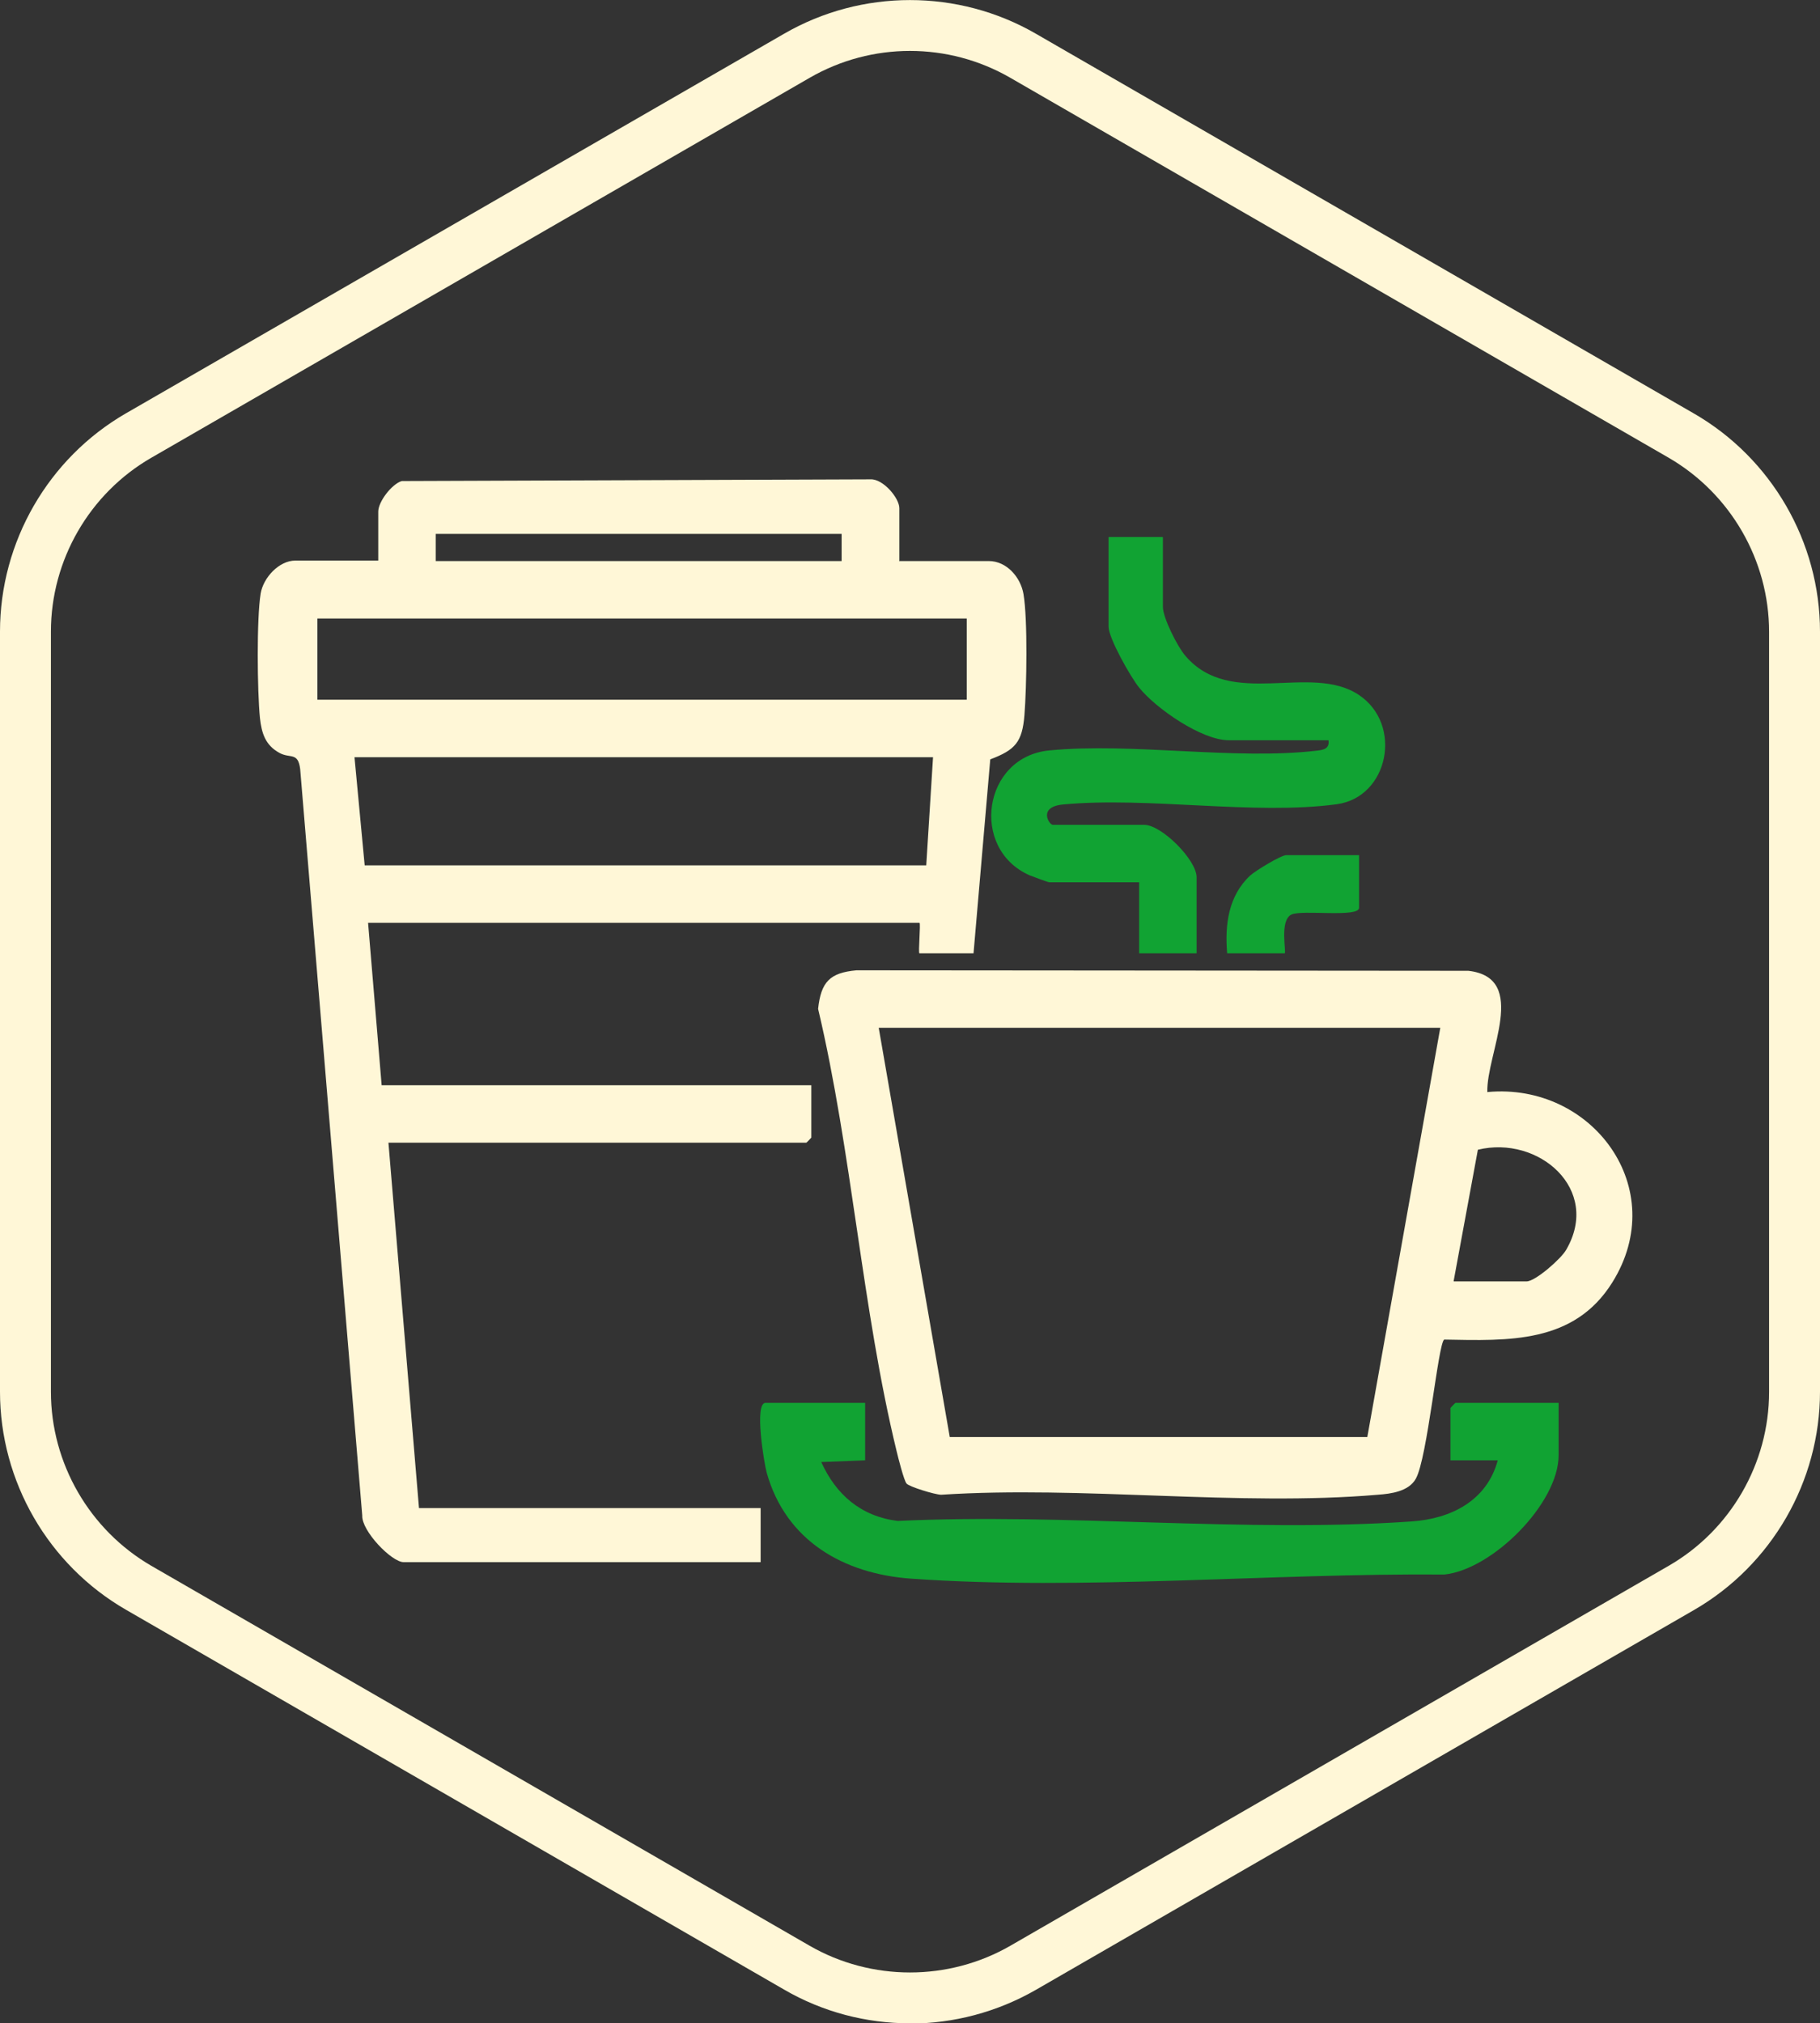 <?xml version="1.0" encoding="UTF-8"?>
<svg id="Capa_1" data-name="Capa 1" xmlns="http://www.w3.org/2000/svg" viewBox="0 0 75.06 83.45">
  <rect x="0" y="0" width="75.06" height="83.45" fill="#333333" stroke="none"/>
  <defs>
    <style>
      .cls-1 {
        fill: #11a333;
      }

      .cls-1, .cls-2 {
        stroke-width: 0px;
      }

      .cls-2 {
        fill: #fff7d7;
      }
    </style>
  </defs>
  <path class="cls-2" d="m37.53,83.45c-1.8,0-3.59-.46-5.19-1.39l-27.15-15.67c-3.2-1.85-5.19-5.29-5.19-8.99v-31.35c0-3.7,1.99-7.15,5.19-9L32.34,1.39c3.2-1.85,7.18-1.85,10.38,0l27.15,15.67c3.2,1.85,5.19,5.3,5.19,8.99v31.35c0,3.7-1.99,7.15-5.19,9l-27.15,15.67c-1.6.92-3.4,1.39-5.19,1.39Zm0-81.35c-1.43,0-2.86.37-4.14,1.11L6.24,18.88c-2.55,1.47-4.14,4.22-4.14,7.17v31.35c0,2.95,1.59,5.7,4.14,7.18l27.15,15.67c2.55,1.47,5.73,1.47,8.28,0l27.15-15.67c2.55-1.47,4.14-4.22,4.14-7.17v-31.35c0-2.95-1.59-5.7-4.14-7.18L41.67,3.21c-1.28-.74-2.71-1.11-4.14-1.11Z"/>
  <g>
    <g>
      <path class="cls-2" d="m61.35,45.04c4.32-.4,7.57,3.98,5.14,7.86-1.58,2.52-4.27,2.4-6.93,2.35-.25.16-.69,4.89-1.17,5.74-.29.52-1.01.62-1.57.66-5.75.49-12.18-.38-18.01,0-.27-.01-1.31-.33-1.42-.46-.11-.12-.35-1.08-.41-1.33-1.43-5.87-1.84-12.33-3.24-18.25.12-1.11.48-1.49,1.58-1.59l25.24.02c2.52.29.73,3.42.78,5.01Zm-1.95-2.65h-23.16l2.93,16.88h17.22s3.01-16.88,3.01-16.88Zm.56,10.46h3c.36,0,1.42-.93,1.63-1.3,1.46-2.5-1.14-4.74-3.64-4.13l-1,5.42Z"/>
      <path class="cls-1" d="m35.68,57.86v2.37l-1.81.07c.61,1.35,1.64,2.24,3.15,2.43,6.92-.33,14.33.5,21.2.02,1.62-.11,3.1-.85,3.55-2.52h-1.95v-2.16s.19-.21.21-.21h4.25v2.16c0,1.98-2.72,4.71-4.71,4.92-7.11-.06-14.94.67-22,.17-2.78-.2-5.16-1.56-5.95-4.37-.11-.4-.52-2.88-.05-2.88h4.12Z"/>
    </g>
    <g>
      <path class="cls-2" d="m37.08,23.14h3.7c.73,0,1.31.66,1.43,1.36.18,1.05.13,3.87.04,4.99s-.38,1.44-1.41,1.83l-.69,8h-2.23c-.06,0,.06-1.26,0-1.26H15.18l.56,6.7h17.72v2.16s-.19.21-.21.21h-17.23l1.26,15.07h14.09v2.23h-14.72c-.5,0-1.74-1.29-1.71-1.92l-2.56-30.79c-.09-.72-.41-.42-.86-.67-.58-.32-.73-.81-.8-1.44-.11-1.1-.14-4.09.03-5.13.11-.66.76-1.36,1.43-1.36h3.42v-2.02c0-.41.56-1.14.97-1.26l19.34-.07c.51-.02,1.18.77,1.18,1.19v2.16Zm-2.37-1.12h-16.74v1.12h16.74v-1.12Zm-21.62,3.49v3.35h26.78v-3.35H13.08Zm25.39,5.72H14.62l.42,4.46h23.16l.28-4.46Z"/>
      <g>
        <path class="cls-1" d="m47.96,22.17v2.86c0,.45.6,1.64.92,2.01,1.88,2.22,5.16.29,7.16,1.62,1.83,1.22,1.23,4.22-.91,4.51-3.41.46-7.77-.32-11.29.01-1.05.1-.57.84-.42.84h3.77c.72,0,2.16,1.45,2.16,2.16v3.14h-2.37v-2.93h-3.7c-.06,0-.69-.24-.82-.29-2.47-1.09-1.93-4.89.82-5.15,3.46-.33,7.64.41,11.03.01.26-.03.53-.07.48-.43h-4.12c-1.11,0-3-1.31-3.69-2.17-.35-.43-1.26-2.04-1.26-2.51v-3.7h2.23Z"/>
        <path class="cls-1" d="m56.05,35.28v2.16c0,.42-2.35.07-2.79.28-.51.25-.19,1.6-.28,1.6h-2.37c-.1-1.18.05-2.37.95-3.21.22-.2,1.27-.84,1.49-.84h3Z"/>
      </g>
    </g>
  </g>
</svg>